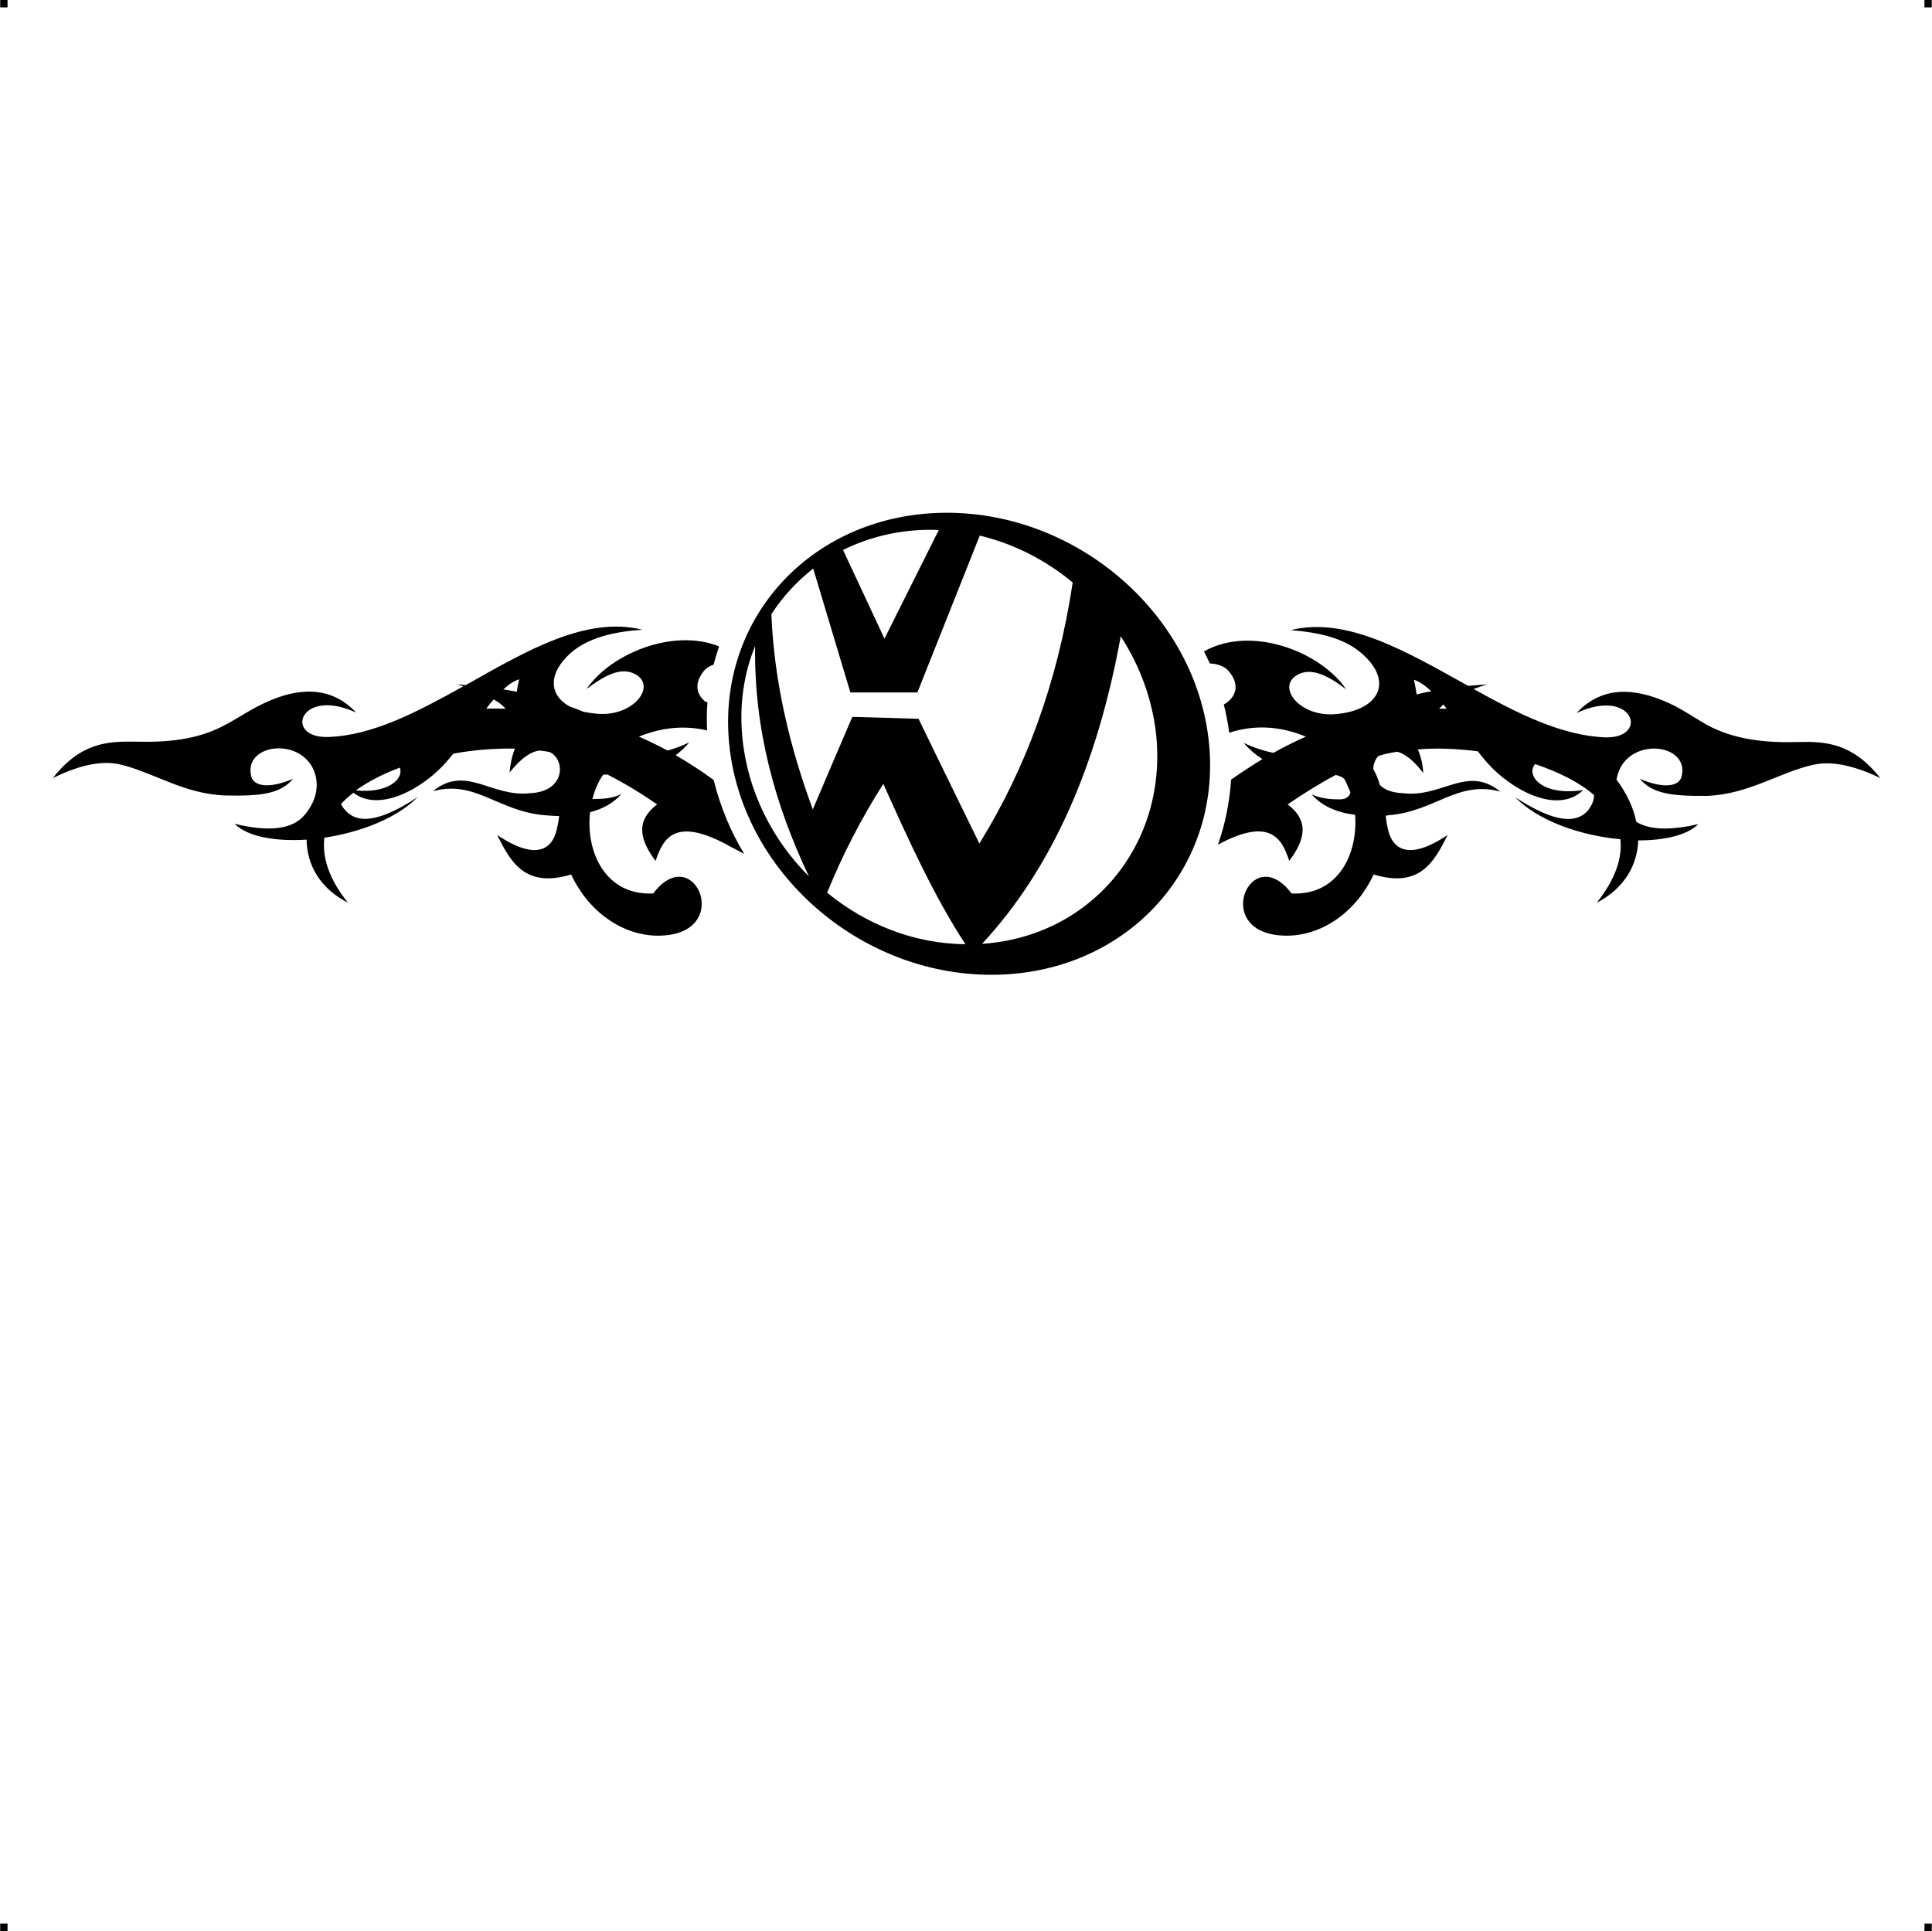 <?xml version="1.0" encoding="UTF-8"?> <!-- Creator: CorelDRAW X7 --> <?xml-stylesheet href="vw-carita.css" type="text/css"?> <svg xmlns="http://www.w3.org/2000/svg" xmlns:xlink="http://www.w3.org/1999/xlink" xml:space="preserve" width="4.994in" height="4.993in" version="1.1" style="shape-rendering:geometricPrecision; text-rendering:geometricPrecision; image-rendering:optimizeQuality; fill-rule:evenodd; clip-rule:evenodd" viewBox="0 0 4987 4987"> <g id="Layer_x0020_1">  <g id="_764878176"> <rect class="fil0" width="18.947" height="19.054"></rect> <rect class="fil0" x="4968" width="18.947" height="19.054"></rect> <rect class="fil0" y="4967" width="18.947" height="19.054"></rect> <rect class="fil0" x="4968" y="4967" width="18.947" height="19.054"></rect> </g> <g id="_764874528"> <path class="fil1" d="M3584 2105c120,-9 178,-91 289,-61 -86,-70 -151,17 -252,4 -28,-1 -47,-9 -59,-21 -4,-15 -10,-29 -17,-41 0,-13 5,-25 13,-34 15,-5 31,-8 49,-11 19,5 42,22 67,55 -1,-22 -6,-42 -14,-61 48,-4 101,-2 155,5 7,9 14,18 21,26 63,73 184,139 251,74 -104,16 -147,-35 -126,-65 1,-1 1,-1 2,-2 59,20 113,46 152,80 0,14 -6,27 -16,40 -38,43 -108,17 -187,-34 59,61 170,99 271,108 5,48 -12,102 -61,164 71,-37 105,-97 107,-161 67,0 126,-13 155,-42 -66,15 -123,17 -160,-6 -7,-36 -25,-74 -51,-109 1,-8 4,-15 6,-22 36,-89 183,-69 162,14 -6,25 -44,33 -108,6 33,38 80,45 174,44 107,-4 187,-61 273,-80 43,-10 99,-2 174,34 -72,-91 -142,-95 -212,-93 -79,2 -162,-4 -237,-45 -33,-19 -64,-41 -100,-57 -83,-37 -168,-45 -235,27 146,-68 189,65 75,63 -113,-4 -228,-62 -341,-125 11,-4 23,-8 35,-12 -17,1 -33,3 -49,4 -157,-87 -312,-180 -458,-144 72,6 137,20 183,60 84,73 45,148 -68,157 -92,8 -154,-71 -97,-102 37,-20 82,5 125,38 -65,-97 -245,-167 -367,-98 5,10 10,21 15,31 21,1 38,8 48,19 33,38 17,70 -10,86 -1,1 -1,1 -2,1 6,24 11,48 14,73 62,-20 127,-19 198,10 -29,13 -57,27 -84,42 -24,-5 -50,-13 -77,-26 15,17 31,31 49,42 -28,17 -55,35 -81,53 -4,58 -15,114 -34,168 137,-74 166,-13 184,42 38,-51 55,-101 -4,-146 38,-26 79,-52 124,-76 9,2 16,5 22,10 6,11 11,23 16,35 -2,10 -11,18 -27,18 -26,0 -50,-2 -73,-13 25,30 65,47 112,53 8,101 -44,209 -164,203 -106,-141 -213,109 -12,109 84,0 175,-54 224,-158 119,36 156,-32 191,-102 -103,69 -146,37 -156,-24 -2,-8 -3,-17 -4,-26 2,0 4,0 7,-1zm-1758 -292c-2,0 -3,-1 -5,-1 -22,-17 -32,-46 -3,-81 6,-7 14,-11 24,-15 4,-16 9,-32 14,-47 -120,-48 -281,20 -342,110 44,-33 88,-59 126,-38 56,31 -6,110 -98,102 -13,-1 -25,-3 -36,-5 -12,-5 -24,-10 -36,-14 -53,-29 -57,-85 4,-139 46,-39 111,-54 184,-59 -146,-36 -300,55 -456,143 -7,-1 -14,-1 -21,-2 5,2 10,4 15,5 -117,65 -235,128 -351,131 -114,2 -71,-130 74,-63 -66,-71 -152,-64 -234,-26 -36,16 -67,38 -101,56 -75,42 -157,47 -236,45 -70,-1 -140,2 -212,94 75,-37 131,-45 174,-35 85,20 166,77 272,80 94,2 142,-5 174,-43 -63,27 -102,19 -108,-7 -20,-83 126,-102 162,-14 13,32 10,73 -23,113 -34,42 -100,44 -182,24 34,34 106,46 186,41 1,66 35,126 107,163 -51,-63 -67,-120 -61,-168 93,-14 187,-50 241,-105 -79,52 -149,78 -187,34 -5,-5 -8,-10 -11,-16 9,-10 20,-20 32,-29 67,52 181,-11 242,-82 5,-6 11,-13 16,-19 54,-10 109,-14 159,-13 -8,20 -12,40 -14,62 30,-38 56,-55 78,-57 9,1 17,2 26,4 41,20 40,102 -50,106 -101,12 -166,-75 -252,-5 110,-30 168,52 289,62 13,1 25,2 37,2 -1,9 -2,17 -4,25 -10,61 -53,93 -156,24 35,70 72,138 191,102 49,104 140,158 224,158 201,0 94,-250 -12,-109 -123,6 -175,-107 -163,-210 33,-8 61,-24 81,-47 -24,12 -47,13 -73,13 -1,0 -2,0 -2,0 6,-23 15,-45 28,-63 1,0 1,0 1,0 3,0 7,0 10,0 47,24 89,50 128,77 -59,45 -42,95 -4,146 19,-56 48,-119 195,-36 12,6 23,12 34,18 -36,-59 -62,-123 -79,-191 -31,-23 -64,-44 -98,-64 12,-9 24,-20 35,-33 -19,9 -38,16 -56,21 -24,-13 -49,-25 -74,-36 62,-25 120,-29 176,-16 -1,-25 -1,-49 1,-73zm1831 -20c-2,-12 -4,-25 -7,-38 16,6 30,16 45,30 -13,2 -26,5 -38,8zm69 26c3,4 6,7 8,11 -6,0 -12,0 -19,0 3,-3 7,-7 11,-11zm-2694 163c10,29 -29,67 -114,59 32,-23 71,-43 114,-59zm223 -152c6,-9 13,-17 19,-24 13,7 23,15 31,24 -17,0 -34,-1 -50,0zm44 -50c13,-12 26,-21 41,-26 -3,11 -5,22 -6,32 -12,-2 -23,-4 -35,-6z"></path> <path class="fil1" d="M2444 1324c342,0 645,267 677,596 32,330 -220,597 -562,597 -342,0 -645,-267 -677,-597 -32,-329 220,-596 562,-596zm85 59l-161 405c-58,0 -115,0 -173,0l-96 -320c-42,33 -79,73 -108,118 7,171 46,339 107,504 34,-80 68,-160 102,-239 57,2 114,3 171,5 52,108 105,215 157,322 119,-192 202,-415 241,-674 -70,-58 -152,-100 -240,-121zm-353 37l107 229 140 -280c-7,-1 -15,-1 -22,-1 -82,0 -158,19 -225,52zm717 223c-60,330 -176,598 -358,794 277,-18 476,-250 450,-534 -9,-94 -42,-183 -92,-260zm-401 795c-79,-120 -146,-267 -212,-414 -58,91 -106,185 -145,281 100,82 225,132 357,133zm-404 -175c-88,-185 -142,-381 -139,-595 -29,71 -41,151 -33,235 13,139 77,265 172,360z"></path> </g> </g> </svg> 